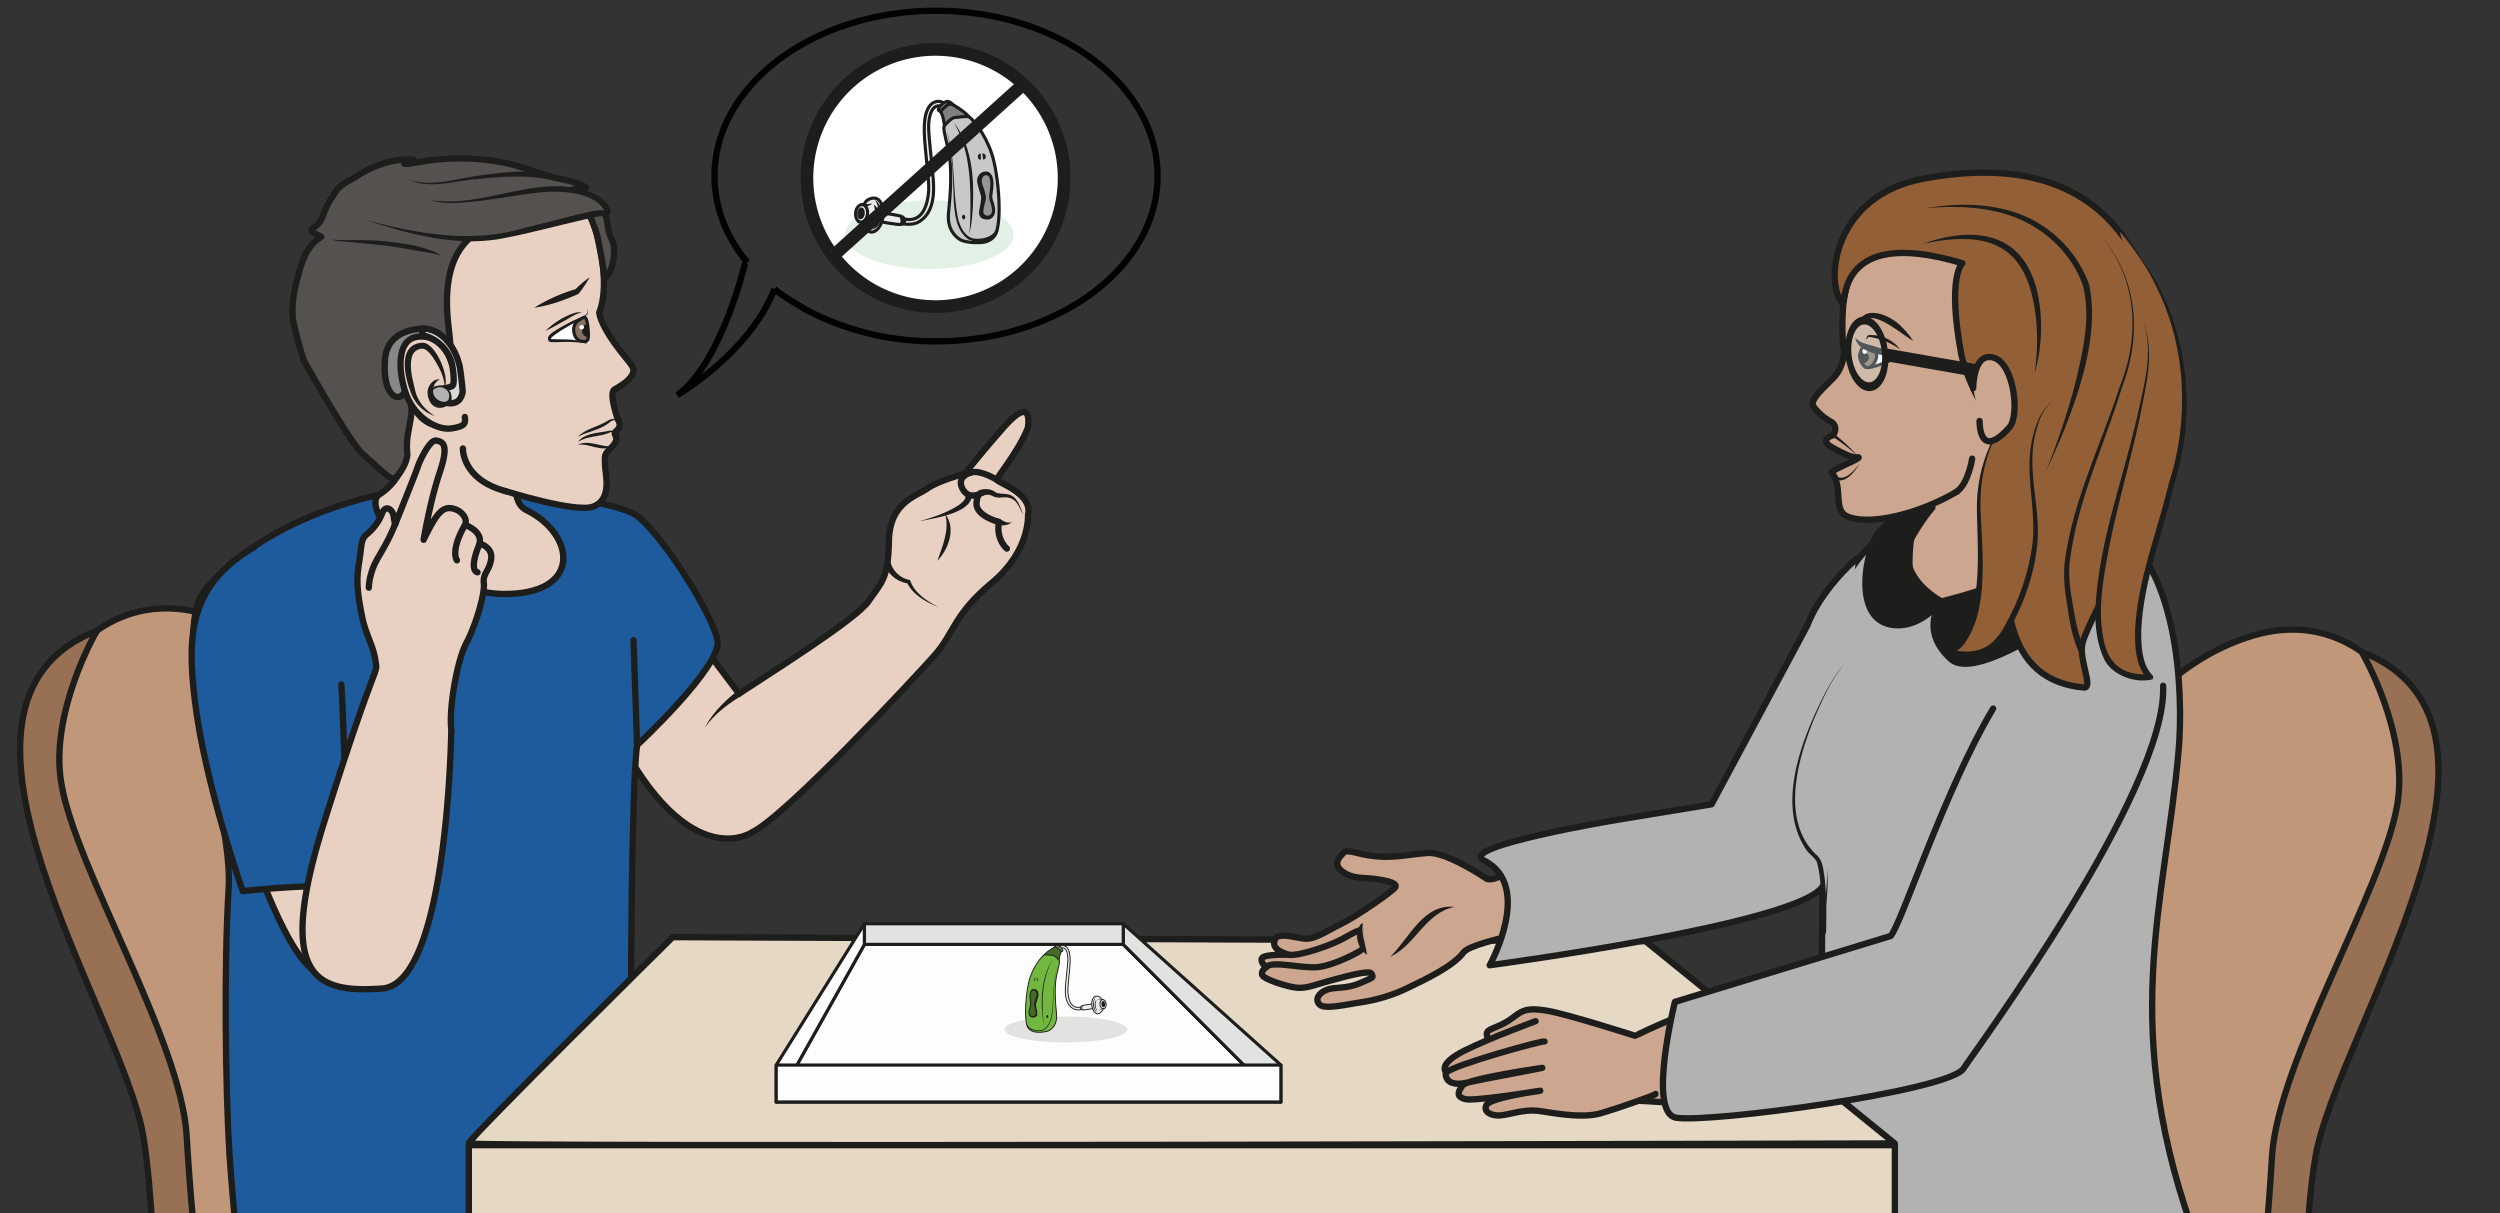 <?xml version="1.0" encoding="UTF-8" standalone="no"?><svg xmlns="http://www.w3.org/2000/svg" xml:space="preserve" viewBox="0 0 526.13 255.3"><rect x="0" y="0" width="526.13" height="255.3" fill="#333333" stroke="none"/><defs><clipPath id="a" clipPathUnits="userSpaceOnUse"><path d="M0 191.47h394.6V0H0Z"/></clipPath><clipPath id="b" clipPathUnits="userSpaceOnUse"><path d="M291.79 140.94h5.88V130.4h-5.88z"/></clipPath></defs><g clip-path="url(#a)" transform="matrix(1.333 0 0 -1.333 0 255.3)"><path d="M0 0s6.05 14.54 8.37 19.17c2.31 4.64 9.86 13.7 21.45 17.04C41.4 39.54 50.94 33 56.09 21.54 61.24 10.08 49.65-8.08 42.57-27c-7.09-18.94-8.12-35.3-7.99-47.66.13-12.36-16.14-38.4-16.14-38.4s-33.26-6.83-59.48-.05 9.15 49.9 9.15 49.9" style="fill:#c1977a;fill-opacity:1;fill-rule:nonzero;stroke:#1d1d1b;stroke-width:1;stroke-linecap:round;stroke-linejoin:miter;stroke-miterlimit:10;stroke-dasharray:none;stroke-opacity:1" transform="translate(326.17 55.05)"/><path d="M0 0s7.48-12.76 5.64-24c-2.2-13.54-18.92-40.56-19.81-55.78-.9-15.22-3.81-51.45-13.34-59.08-9.53-7.62-56.48-4.99-56.48-4.99l-1.29-7.45s54.36-3.47 65.56 9.27C-7.2-127.78-10.5-98.98-7.31-79.78-4.12-60.58 29.7-11.63 0 0" style="fill:#987054;fill-opacity:1;fill-rule:nonzero;stroke:none" transform="translate(372.86 88.61)"/><path d="M0 0s7.48-12.76 5.64-24c-2.2-13.54-18.92-40.56-19.81-55.78-.9-15.22-3.81-51.45-13.34-59.08-9.53-7.62-56.48-4.99-56.48-4.99l-1.29-7.45s54.36-3.47 65.56 9.27C-7.2-127.78-10.5-98.98-7.31-79.78-4.12-60.58 29.7-11.63 0 0Z" style="fill:none;stroke:#1d1d1b;stroke-width:1;stroke-linecap:round;stroke-linejoin:miter;stroke-miterlimit:10;stroke-dasharray:none;stroke-opacity:1" transform="translate(372.86 88.61)"/><path d="M0 0c-7.61-2.35-71.9-.5-71.9-.5s-1.85 6.35 2.7 9.83c4.56 3.5 22.2 10.69 26.35 11.06 10.85.97 24.9 6.73 24.9 6.73s11.55-.33 20.66-5.83C12.33 15.5 0 0 0 0" style="fill:#3d3d3c;fill-opacity:1;fill-rule:nonzero;stroke:none" transform="translate(309.14 -14.77)"/><path d="M0 0c-7.61-2.35-71.9-.5-71.9-.5s-1.85 6.35 2.7 9.83c4.56 3.5 22.2 10.69 26.35 11.06 10.85.97 24.9 6.73 24.9 6.73s11.55-.33 20.66-5.83C12.33 15.5 0 0 0 0Z" style="fill:none;stroke:#1d1d1b;stroke-width:1;stroke-linecap:butt;stroke-linejoin:round;stroke-miterlimit:10;stroke-dasharray:none;stroke-opacity:1" transform="translate(309.14 -14.77)"/><path d="M0 0c-1.65-9.06 2.66-3.5-12.57-7.77-21.15-5.92-49.87-6.03-49.87-6.03-2.73-19.49-4.21-34.69-6.79-49.93-2.58-15.23-5.7-40.21-5.7-40.21s-6.37-1.98-21.13 7.76c-11.53 7.6-12.47 4.12-12.47 4.12l-1.12 19.82c-1.11 19.82 1.6 42.23-4.09 64.56C-116 1.26-96.35-3.2-96.35.8c0 13.36 23 19.3 23 19.3s19.8 3.78 24.06 8.49" style="fill:#1d1d1b;fill-opacity:1;fill-rule:nonzero;stroke:#fdfdfd;stroke-width:1;stroke-linecap:round;stroke-linejoin:round;stroke-miterlimit:10;stroke-dasharray:none;stroke-opacity:1" transform="translate(338.74 -24.55)"/><path d="M0 0c8.05-16.94 14.83-22.36 27.55-21.02C38.2-19.9 53-11.22 46.28 6.58 33.3 40.94 41 60.57 43.1 84.95c.77 8.84.13 30.32-11.5 36l-2.7 1.25c-1.8.8-12.15 14.9-23.45 3.15-.75-.78-7.52-6.21-7.52-6.21-2.23.1-7.56-4.8-9.62-12.85-.56-2.17-.94-11.68-1.18-23.88-.3-14.95-.4-33.94-.4-48.44z" style="fill:#b2b2b2;fill-opacity:1;fill-rule:nonzero;stroke:none" transform="translate(300.86 -11.86)"/><path d="M0 0c8.05-16.94 14.83-22.36 27.55-21.02C38.2-19.9 53-11.22 46.28 6.58 33.3 40.94 41 60.57 43.1 84.95c.77 8.84.13 30.32-11.5 36l-2.7 1.25c-1.8.8-12.15 14.9-23.45 3.15-.75-.78-7.52-6.21-7.52-6.21-2.23.1-7.56-4.8-9.62-12.85-.56-2.17-.94-11.68-1.18-23.88-.3-14.95-.4-33.94-.4-48.44z" style="fill:none;stroke:#1d1d1b;stroke-width:1;stroke-linecap:round;stroke-linejoin:round;stroke-miterlimit:10;stroke-dasharray:none;stroke-opacity:1" transform="translate(300.86 -11.86)"/><path d="M0 0c.7-.63-8.05-13.5-9-16.36a31.46 31.46 0 0 0-8.6-13.75 7.95 7.95 0 0 0-13.93 4.38c-.21 4.3.89 9 .89 9s-1.06 15.34 1.82 7.45" style="fill:#cca68e;fill-opacity:1;fill-rule:nonzero;stroke:#1d1d1b;stroke-width:1;stroke-linecap:round;stroke-linejoin:round;stroke-miterlimit:10;stroke-dasharray:none;stroke-opacity:1" transform="translate(333.02 127.34)"/><path d="M0 0s1.22 8.73-.34 10.03c-8.5 7.06.44 25.96 4.43 30.6" style="fill:#b2b2b2;fill-opacity:1;fill-rule:nonzero;stroke:none" transform="translate(287.69 47.33)"/><path d="M0 0c.37 2.64.72 5.37.5 8.03-.07.92-.33 1.63-1.06 2.17-6.33 6.75-1.54 18.75 2.14 25.82a27.5 27.5 0 0 0 3 4.53 27.43 27.43 0 0 1-2.91-4.58c-3.5-7-8.28-19.6-1.32-25.77.6-.55.7-1.36.84-2.08.33-2.76.08-5.51-.2-8.26C.91-.8-.11-.67 0 0" style="fill:#1d1d1b;fill-opacity:1;fill-rule:nonzero;stroke:none" transform="translate(287.2 47.4)"/><path d="M0 0s-7.17-1.06-9.01-4.76c-1.84-3.71-3.43-13.98 3.78-13.82 3.76.09 6.65 3.77 6.65 3.77S-6.86-10.45-2.8-3.98A29.39 29.39 0 0 0 0 0" style="fill:#1d1d1b;fill-opacity:1;fill-rule:nonzero;stroke:none" transform="translate(305.08 111.39)"/><path d="M0 0s-7.17-1.06-9.01-4.76c-1.84-3.71-3.43-13.98 3.78-13.82 3.76.09 6.65 3.77 6.65 3.77S-6.86-10.45-2.8-3.98A29.39 29.39 0 0 0 0 0Z" style="fill:none;stroke:#1d1d1b;stroke-width:1;stroke-linecap:round;stroke-linejoin:round;stroke-miterlimit:10;stroke-dasharray:none;stroke-opacity:1" transform="translate(305.08 111.39)"/><path d="M0 0s7.91-3.57 6.22-8.08c-1.69-4.5-25.96-23.08-31.07-18.5-5.1 4.57-1.52 9.12-1.52 9.12S-.68-11.67 0 0" style="fill:#1d1d1b;fill-opacity:1;fill-rule:nonzero;stroke:none" transform="translate(332.86 114.04)"/><path d="M0 0s7.91-3.57 6.22-8.08c-1.69-4.5-25.96-23.08-31.07-18.5-5.1 4.57-1.52 9.12-1.52 9.12S-.68-11.67 0 0z" style="fill:none;stroke:#1d1d1b;stroke-width:1;stroke-linecap:round;stroke-linejoin:round;stroke-miterlimit:10;stroke-dasharray:none;stroke-opacity:1" transform="translate(332.86 114.04)"/><path d="M0 0s22.43 14.66 12.23 33.48c-10.21 18.8-35.45 10.7-39.65 6.74-4.2-3.96-4.69-11.1-4.69-11.1-.34-4.7.16-7.16.16-7.16s-.05-2.3-1.57-3.94c-1.52-1.65-4-3.61-3.26-4.66a8.43 8.43 0 0 1 2.87-2.47s1.08-.64.23-2.06c0 0-2.19-.58-.44-1.76 0 0 3.1-1.86 4.12-1.74 1.77.22-4.17-2.02-3.91-2.4l.49-.73c1.12-2.64-.23-5.48 2.28-6.32 4.06-1.35 11.85.97 16.97 4.04" style="fill:#cca68e;fill-opacity:1;fill-rule:nonzero;stroke:#1d1d1b;stroke-width:1;stroke-linecap:round;stroke-linejoin:round;stroke-miterlimit:10;stroke-dasharray:none;stroke-opacity:1" transform="translate(323.1 113.98)"/><path d="M0 0s-1.72-1.77.09-3.43c.7-.64 5.53 1.74 5.53 1.74z" style="fill:#fff;fill-opacity:1;fill-rule:nonzero;stroke:none" transform="translate(294.38 137.03)"/><path d="M0 0s-1.72-1.77.09-3.43c.7-.64 5.53 1.74 5.53 1.74z" style="fill:none;stroke:#1d1d1b;stroke-width:.5;stroke-linecap:butt;stroke-linejoin:round;stroke-miterlimit:10;stroke-dasharray:none;stroke-opacity:1" transform="translate(294.38 137.03)"/><path d="M0 0c.87 3.55 5.4 1.47 7.01-.38C7.68-1 8.24-1.73 8.74-2.5c-1.17.7-2.16 1.54-3.3 2.23C3.8.82 1.4 2.08 0 0" style="fill:#1d1d1b;fill-opacity:1;fill-rule:nonzero;stroke:none" transform="translate(293.31 140.2)"/><path d="M0 0s.66-.1 1.55-.78c.9-.68-.1-2.39-.85-2.59-.73-.2-1.08.68-1.08.68s-.55.8-.3 1.61C-.45-.3 0 0 0 0" style="fill:#877164;fill-opacity:1;fill-rule:nonzero;stroke:none" transform="translate(294.38 136.88)"/><path d="M0 0s.66-.1 1.55-.78c.9-.68-.1-2.39-.85-2.59-.73-.2-1.08.68-1.08.68s-.55.8-.3 1.61C-.45-.3 0 0 0 0Z" style="fill:none;stroke:#1d1d1b;stroke-width:.5;stroke-linecap:butt;stroke-linejoin:miter;stroke-miterlimit:10;stroke-dasharray:none;stroke-opacity:1" transform="translate(294.38 136.88)"/><path d="M0 0c-.03-.54-.64-.95-.94-.93-.3.01-.52.47-.5 1 .04.55.3.97.61.96C-.53 1 .03.54 0 0" style="fill:#1d1d1b;fill-opacity:1;fill-rule:nonzero;stroke:none" transform="translate(295.06 135.05)"/><path d="M0 0c-.01-.24-.2-.43-.4-.42-.22.01-.38.22-.37.46.01.25.2.44.4.43C-.14.45.02.25 0 0" style="fill:#fff;fill-opacity:1;fill-rule:nonzero;stroke:none" transform="translate(294.79 136.05)"/><path d="M0 0c.94-.97 2.2-1.13 3.44-1.53 1.27-.36 2.54-.72 3.8-1.31C5.13-3.03.4-2.58 0 0" style="fill:#1d1d1b;fill-opacity:1;fill-rule:nonzero;stroke:none" transform="translate(292.9 138.2)"/><path d="M0 0a26.44 26.44 0 0 0 3.92-3.73A26.32 26.32 0 0 1-.28-.4z" style="fill:#1d1d1b;fill-opacity:1;fill-rule:nonzero;stroke:none" transform="translate(289.57 123.01)"/><path d="M0 0c-.82-1.3-2.37-3.49-4.12-2.4l.3.4c1.47-.99 2.96.96 3.82 2" style="fill:#1d1d1b;fill-opacity:1;fill-rule:nonzero;stroke:none" transform="translate(293.64 118.37)"/><path d="M0 0s-.6-3.95-2.44-5.22" style="fill:#e8d1c2;fill-opacity:1;fill-rule:nonzero;stroke:#1d1d1b;stroke-width:1;stroke-linecap:round;stroke-linejoin:round;stroke-miterlimit:10;stroke-dasharray:none;stroke-opacity:1" transform="translate(311.36 119.11)"/><path d="M0 0c-.37.2-2.5 4.67-3.02 7.44-2.28 12.34.17 14.34.17 14.34-20.7 6.22-18.03-7.46-19.06-6.13-2.66 3.41-1.24 16.84 12.9 19.48 27.72 5.18 34.69-11.9 37.28-22.17 0 0 .33-1.62.65-4.14.58-4.44 1.17-11.66.01-17.6-1.82-9.3-11.56-24.8-12.8-29.37-.68-2.55 1.8-7.2.2-7.05-6.12.55-9.66 3.93-11.22 9.47-1.44 5.1-3.61 15.86-3.1 21.46C2.52-8.4 1.7-.9 0 0" style="fill:#935f36;fill-opacity:1;fill-rule:nonzero;stroke:none" transform="translate(312.66 128.18)"/><path d="M0 0c-.37.2-2.5 4.67-3.02 7.44-2.28 12.34.17 14.34.17 14.34-20.7 6.22-18.03-7.46-19.06-6.13-2.66 3.41-1.24 16.84 12.9 19.48 27.72 5.18 34.69-11.9 37.28-22.17 0 0 .33-1.62.65-4.14.58-4.44 1.17-11.66.01-17.6-1.82-9.3-11.56-24.8-12.8-29.37-.68-2.55 1.8-7.2.2-7.05-6.12.55-9.66 3.93-11.22 9.47-1.44 5.1-3.61 15.86-3.1 21.46C2.52-8.4 1.7-.9 0 0Z" style="fill:none;stroke:#1d1d1b;stroke-width:1;stroke-linecap:round;stroke-linejoin:round;stroke-miterlimit:10;stroke-dasharray:none;stroke-opacity:1" transform="translate(312.66 128.18)"/><path d="M0 0c10.8 3.78 18.02.13 18.67-11.73.14-2.96-.15-5.94-1-8.76.44 2.88.53 5.81.23 8.7C16.65-.24 10.7 2.27 0 0" style="fill:#1d1d1b;fill-opacity:1;fill-rule:nonzero;stroke:none" transform="translate(303.54 153.03)"/><path d="M0 0c6.17-6.9 6.86-15.97 3.6-24.4C.77-33.62-3.57-42.55-4.65-52.2c-.13-1.77.04-3.55.33-5.29.46-2.71.87-5.66 2.04-8.14l-.83-.56c-1.3 2.73-1.61 5.65-2.07 8.58a23.4 23.4 0 0 0-.26 5.47c1.22 9.76 5.7 18.62 8.69 27.87C6.6-15.95 6.05-6.97 0 0" style="fill:#1d1d1b;fill-opacity:1;fill-rule:nonzero;stroke:none" transform="translate(331.38 154.67)"/><path d="M0 0c1.91-4.82.09-11.93-3.93-27.32-4.01-15.39-3.77-20.44-2.25-24.9 1.52-4.48 7.2-3.84 7.2-3.84s-2.68 1.95-1.7 9.83c1.13 8.98 4.23 16.11 5.04 20.57 0 0 8.22 21.76-8.13 39.97" style="fill:#935f36;fill-opacity:1;fill-rule:nonzero;stroke:none" transform="translate(338.44 140.66)"/><path d="M0 0c1.83-4.95.27-10.36-.67-15.34-1.65-7.58-3.92-15.01-5.25-22.65-.64-3.78-1.2-7.63-.53-11.42.6-4.31 2.9-6.47 7.42-6.17l-.23-.87c-2.06 2.06-2.13 5.13-2.1 7.83.38 7.98 3.5 15.46 5.31 23.1C7.24-15.5 6.77-4.05 2.07 5.44c-1.47 3.24-3.62 6.1-5.84 8.88 1.02-1.26 2.49-2.82 3.35-4.16l1.49-2.23c6.12-9.97 7.27-22.63 3.69-33.74C3.11-33.05-.07-40.88-.38-48.66c-.02-2.36.04-5.2 1.68-7.01.23-.17.29-.5.1-.71-2.58-.7-6.2.53-7.54 2.98-1.19 2.38-1.52 5.15-1.5 7.78.45 10.47 4.21 20.29 6.54 30.38C-.04-10.29 1.63-4.99 0 0" style="fill:#1d1d1b;fill-opacity:1;fill-rule:nonzero;stroke:none" transform="translate(338.44 140.66)"/><path d="M0 0s-4.62-5.7-4.03-15.02c.59-9.32.23-20.06-5-21.37 0 0 5.31-1.75 8 1.67 2.68 3.42 7.05 12.8 5.74 21.2C2.58.17 7.59 3.24 7.59 3.24" style="fill:#935f36;fill-opacity:1;fill-rule:nonzero;stroke:none" transform="translate(316.46 125.02)"/><path d="M0 0c-2.75-4.04-3.92-8.98-3.78-13.81.2-6.57 1.54-16.23-2.84-21.67a4.95 4.95 0 0 0-2.3-1.37l.04.92c4.63-1.24 7.3.17 9.33 4.4A34.89 34.89 0 0 1 4.3-20.18c1 6.05-1.43 12.19.3 18.19.53 1.94 1.34 3.99 3 5.22C6 1.91 5.32-.13 4.87-2.06c-1.46-6.06 1.1-12.14.22-18.23-.54-4.09-1.9-8.04-3.82-11.68-1.53-3.06-3.56-5.54-7.3-5.36-1.07.02-2.1.17-3.15.49a.48.48 0 0 0 .04.92c1.42.34 2.47 1.58 3.1 2.99 2.44 6 1.79 12.74 1.69 19.1C-4.38-8.92-2.97-3.9 0 0" style="fill:#1d1d1b;fill-opacity:1;fill-rule:nonzero;stroke:none" transform="translate(316.46 125.02)"/><path d="M0 0c1.85 4.72 3.52 9.54 4.75 14.45 1.12 4.8 2.31 9.99 1.06 14.81-1.6 4.69-5.43 8.5-9.93 10.48C-8.76 41.76-14 41.94-19 41.5c5.02.85 10.34.85 15.16-1.06a18.75 18.75 0 0 0 10.6-10.9C8.82 20.33 3.86 8.3 0 0" style="fill:#1d1d1b;fill-opacity:1;fill-rule:nonzero;stroke:none" transform="translate(323.04 117.15)"/><g clip-path="url(#b)" style="opacity:.28"><path d="M0 0c1-2.51.77-5.74-.51-7.2-1.29-1.47-3.13-.62-4.13 1.9-1 2.51-.77 5.73.51 7.2C-2.83 3.36-1 2.5 0 0" style="fill:#d8ecf5;fill-opacity:1;fill-rule:nonzero;stroke:none" transform="translate(297.05 138.32)"/></g><path d="M0 0c-.56 2.58.1 5.2 1.48 5.87 1.38.66 2.95-.89 3.5-3.47.57-2.58-.1-5.2-1.47-5.87C2.13-4.13.56-2.57 0 0m-.41-.27c.65-3.02 2.49-4.84 4.1-4.06 1.61.78 2.4 3.85 1.74 6.87-.66 3.02-2.5 4.84-4.1 4.06C-.3 5.83-1.08 2.75-.42-.27" style="fill:#1d1d1b;fill-opacity:1;fill-rule:nonzero;stroke:none" transform="translate(292.22 134.53)"/><path d="M0 0c-.56 2.58.1 5.2 1.48 5.87 1.38.66 2.95-.89 3.5-3.47.57-2.58-.1-5.2-1.47-5.87C2.13-4.13.56-2.57 0 0Zm-.41-.27c.65-3.02 2.49-4.84 4.1-4.06 1.61.78 2.4 3.85 1.74 6.87-.66 3.02-2.5 4.84-4.1 4.06C-.3 5.83-1.08 2.75-.42-.27Z" style="fill:none;stroke:#1d1d1b;stroke-width:.5;stroke-linecap:round;stroke-linejoin:round;stroke-miterlimit:10;stroke-dasharray:none;stroke-opacity:1" transform="translate(292.22 134.53)"/><path d="m0 0 16.55-2.9" style="fill:none;stroke:#1d1d1b;stroke-width:2;stroke-linecap:round;stroke-linejoin:round;stroke-miterlimit:10;stroke-dasharray:none;stroke-opacity:1" transform="translate(298.15 135.44)"/><path d="M0 0s-.15-6.49 4.72-1C6.4.9 5.42 9.05 2.24 9.99-1.04 10.95-1 5.19-1 5.19" style="fill:#cca68e;fill-opacity:1;fill-rule:nonzero;stroke:#1d1d1b;stroke-width:1;stroke-linecap:round;stroke-linejoin:round;stroke-miterlimit:10;stroke-dasharray:none;stroke-opacity:1" transform="translate(312.53 125.06)"/><path d="M0 0c.12.2.23.68.42.74A5.7 5.7 0 0 0 5.44-1.5a11.54 11.54 0 0 1-5.02 2C.68.67.12.12 0 0" style="fill:#1d1d1b;fill-opacity:1;fill-rule:nonzero;stroke:none" transform="translate(294.55 137.86)"/><path d="M0 0s-6.05 14.54-8.37 19.17c-2.31 4.64-9.86 13.7-21.45 17.04-11.59 3.33-21.12-3.2-26.27-14.67C-61.24 10.08-49.65-8.08-42.57-27c7.09-18.94 8.12-35.3 7.99-47.66-.13-12.36 16.14-38.4 16.14-38.4s33.26-6.83 59.48-.05-9.15 49.9-9.15 49.9" style="fill:#c1977a;fill-opacity:1;fill-rule:nonzero;stroke:#1d1d1b;stroke-width:1;stroke-linecap:round;stroke-linejoin:miter;stroke-miterlimit:10;stroke-dasharray:none;stroke-opacity:1" transform="translate(62 58.4)"/><path d="M0 0s-7.48-12.76-5.64-24c2.2-13.54 18.92-40.56 19.81-55.78.9-15.22 3.81-51.45 13.34-59.08 9.53-7.62 56.48-4.99 56.48-4.99l1.29-7.45s-54.36-3.47-65.56 9.27C7.2-127.78 10.5-98.98 7.31-79.78 4.12-60.58-29.7-11.63 0 0" style="fill:#987054;fill-opacity:1;fill-rule:nonzero;stroke:none" transform="translate(15.3 91.96)"/><path d="M0 0s-7.48-12.76-5.64-24c2.2-13.54 18.92-40.56 19.81-55.78.9-15.22 3.81-51.45 13.34-59.08 9.53-7.62 56.48-4.99 56.48-4.99l1.29-7.45s-54.36-3.47-65.56 9.27C7.2-127.78 10.5-98.98 7.31-79.78 4.12-60.58-29.7-11.63 0 0Z" style="fill:none;stroke:#1d1d1b;stroke-width:1;stroke-linecap:round;stroke-linejoin:miter;stroke-miterlimit:10;stroke-dasharray:none;stroke-opacity:1" transform="translate(15.3 91.96)"/><path d="M0 0s13.64-8 34.68-11.77c5.4-.97 101.1-1.25 101.1-20.78 0-25.05 4.56-51.12 1.77-72.51-2.02-15.54 2.3-28.8 2.3-28.8s-4.09-4-13.72-3.2a7350.5 7350.5 0 0 0-69.72 6.5s1.46 20.05.62 36.82c-.8 15.99-7.94 32.29-4.68 48.04 0 0-51.58-1.95-68.6.47-17.01 2.43-25.54 5.35-27.33 15.2" style="fill:#9dbcd6;fill-opacity:1;fill-rule:nonzero;stroke:#1d1d1b;stroke-width:1;stroke-linecap:round;stroke-linejoin:round;stroke-miterlimit:10;stroke-dasharray:none;stroke-opacity:1" transform="translate(93.63 5.5)"/><path d="M0 0c4.92 3.27 18.55 11.77 20.46 14.62 1.92 2.86 3.1 3.33 3.2 9.48.1 6.16 4.38 7.08 6.07 8.3 1.67 1.22 5.9 2.35 5.9 2.35s3.13 3.9 6.2 7.37c4.8 5.4 3.76-.16 3.76-.16-1.62-4.04-4.98-7.77-4.85-8.21.13-.45 5.69-2.16 4.88-5.52 0 0 .37-5.66-5.7-10.71-6.08-5.05-5.9-7.88-9.07-11.47C27.68 2.47 7.23-19.45 2-21.9c0 0-10.7-7.33-22.72 18.28l10.75 16.87z" style="fill:#e8d1c2;fill-opacity:1;fill-rule:nonzero;stroke:none" transform="translate(116.68 82)"/><path d="M0 0c4.92 3.27 18.55 11.77 20.46 14.62 1.92 2.86 3.1 3.33 3.2 9.48.1 6.16 4.38 7.08 6.07 8.3 1.67 1.22 5.9 2.35 5.9 2.35s3.13 3.9 6.2 7.37c4.8 5.4 3.76-.16 3.76-.16-1.62-4.04-4.98-7.77-4.85-8.21.13-.45 5.69-2.16 4.88-5.52 0 0 .37-5.66-5.7-10.71-6.08-5.05-5.9-7.88-9.07-11.47C27.68 2.47 7.23-19.45 2-21.9c0 0-10.7-7.33-22.72 18.28l10.75 16.87z" style="fill:none;stroke:#1d1d1b;stroke-width:1;stroke-linecap:round;stroke-linejoin:round;stroke-miterlimit:10;stroke-dasharray:none;stroke-opacity:1" transform="translate(116.68 82)"/><path d="M0 0c-1.99.87-4.1 1.9-5.1 4l.25-.2a4.67 4.67 0 0 0-3.79 3.06l.95.34a3.88 3.88 0 0 1 3.1-2.85C-3.97 2.3-1.84.99 0 0" style="fill:#1d1d1b;fill-opacity:1;fill-rule:nonzero;stroke:none" transform="translate(148.27 95.6)"/><path d="M0 0s-1.74 1.4-1.25 4.2c0 0-3.73.96-3.54 3.03.15 1.65.8 1.56.8 1.56S-5.96 7.5-7 9.45c-1.06 1.97 1.34 2.57 1.34 2.57" style="fill:none;stroke:#1d1d1b;stroke-width:1;stroke-linecap:round;stroke-linejoin:round;stroke-miterlimit:10;stroke-dasharray:none;stroke-opacity:1" transform="translate(158.96 104.91)"/><path d="M0 0c-.54-.59-1.5-.58-2.24-.47-.67.1-.51 1.12.16 1.02C-1.43.25-.78-.32 0 0" style="fill:#1d1d1b;fill-opacity:1;fill-rule:nonzero;stroke:none" transform="translate(159.75 109.11)"/><path d="M0 0c-.42.56-.6 1.26-1.02 1.8-.6.92-1.59 1.04-2.6.9-.35-.01-.8.01-1.18.21-.53.32-1.1.3-1.61.08-.6-.31-1.05.6-.45.9.8.3 1.8.17 2.43-.32.42-.32 1.14-.19 1.9-.33C-.89 2.96-.58 1.23 0 0" style="fill:#1d1d1b;fill-opacity:1;fill-rule:nonzero;stroke:none" transform="translate(161.58 110.26)"/><path d="M0 0s-2.6 1.64-4.13 1.18" style="fill:none;stroke:#1d1d1b;stroke-width:1;stroke-linecap:round;stroke-linejoin:round;stroke-miterlimit:10;stroke-dasharray:none;stroke-opacity:1" transform="translate(157.42 115.75)"/><path d="M0 0c2.16.63 4.36 1.33 6.25 2.55.58.38 1.15.96 1.1 1.36a.5.5 0 1 0 1-.02C7.9 1.2 2.25.5 0 0" style="fill:#1d1d1b;fill-opacity:1;fill-rule:nonzero;stroke:none" transform="translate(145.07 109.2)"/><path d="M0 0c.79 2.36 1.92 4.81 1.24 7.36C2.99 5.16 1.74 1.82 0 0" style="fill:#1d1d1b;fill-opacity:1;fill-rule:nonzero;stroke:none" transform="translate(148 102.98)"/><path d="M0 0c-3.97-2.7-5.42-5.4-5.42-5.4" style="fill:#e8d1c2;fill-opacity:1;fill-rule:nonzero;stroke:none" transform="translate(116.68 82)"/><path d="M0 0a22.46 22.46 0 0 1-3.1-2.19 14.85 14.85 0 0 1-2.6-2.79c1.21 2.3 3.1 4.2 5.14 5.8C-.01 1.26.6.37 0 0" style="fill:#1d1d1b;fill-opacity:1;fill-rule:nonzero;stroke:none" transform="translate(116.96 81.6)"/><path d="M0 0s-23.53-1.56-36.23-16.35c-6.27-7.3 4.36-35.25 3.6-47.26-.76-12.02-.5-31.72.12-41.88.45-7.38 3.35-37.13 3.35-37.13s9.47-7.28 18.8.59c3.77 3.18 14.93 11.59 33.45 11.19 9.08-.2 16.08 4.4 18.37 8.45 0 0-10.32 28-10.5 33.26-.17 5.24 0 42.43.9 48.13 0 0 13.46 12.52 12.69 16.55-.77 4.01-8.16 15.85-12.47 19.47C27.78-1.36 0 0 0 0" style="fill:#1d5b9c;fill-opacity:1;fill-rule:nonzero;stroke:none" transform="translate(68.73 114.88)"/><path d="M0 0s-23.53-1.56-36.23-16.35c-6.27-7.3 4.36-35.25 3.6-47.26-.76-12.02-.5-31.72.12-41.88.45-7.38 3.35-37.13 3.35-37.13s9.47-7.28 18.8.59c3.77 3.18 14.93 11.59 33.45 11.19 9.08-.2 16.08 4.4 18.37 8.45 0 0-10.32 28-10.5 33.26-.17 5.24 0 42.43.9 48.13 0 0 13.46 12.52 12.69 16.55-.77 4.01-8.16 15.85-12.47 19.47C27.78-1.36 0 0 0 0Z" style="fill:none;stroke:#1d1d1b;stroke-width:1;stroke-linecap:round;stroke-linejoin:round;stroke-miterlimit:10;stroke-dasharray:none;stroke-opacity:1" transform="translate(68.73 114.88)"/><path d="M0 0s-.66-6.24-.28-11.65c0 0-1.74-6.41 1.24-7.86 7.76-3.78 8.98-13.44-3.81-13.24-11.46.17-22.76 13.43-19.43 15.68.77.52 6.7 4.06 4 14.8C-20.83 7.85 0 0 0 0" style="fill:#e8d1c2;fill-opacity:1;fill-rule:nonzero;stroke:none" transform="translate(82.14 130.5)"/><path d="M0 0s-.66-6.24-.28-11.65c0 0-1.74-6.41 1.24-7.86 7.76-3.78 8.98-13.44-3.81-13.24-11.46.17-22.76 13.43-19.43 15.68.77.52 6.7 4.06 4 14.8C-20.83 7.85 0 0 0 0Z" style="fill:none;stroke:#1d1d1b;stroke-width:1;stroke-linecap:round;stroke-linejoin:round;stroke-miterlimit:10;stroke-dasharray:none;stroke-opacity:1" transform="translate(82.14 130.5)"/><path d="M0 0s10.78-42.52 18.6-45.85c7.84-3.32 13.18 2.97 13.18 2.97L19.51 2.35" style="fill:#e8d1c2;fill-opacity:1;fill-rule:nonzero;stroke:#1d1d1b;stroke-width:1;stroke-linecap:round;stroke-linejoin:round;stroke-miterlimit:10;stroke-dasharray:none;stroke-opacity:1" transform="translate(31.58 83.82)"/><path d="M0 0c-10.2-5.97-10.69-13.74-9.47-24.04 1.58-13.4 7.6-30.33 7.6-30.33s14.9 1.67 15.93.06c1.02-1.61-.08 29.12-.37 32.57" style="fill:#1d5b9c;fill-opacity:1;fill-rule:nonzero;stroke:#1d1d1b;stroke-width:1;stroke-linecap:round;stroke-linejoin:round;stroke-miterlimit:10;stroke-dasharray:none;stroke-opacity:1" transform="translate(40.2 105.2)"/><path d="M0 0s11-3.46 13.8-2.46c3.21 1.15 1.9 5.3 1.9 6.77-.02 1.46-.09 1.47.98 2.53 1.79 1.8 0 2 .77 2.6 1.08.86.32 1.8.32 1.8s-1.5 4.2-.58 4.78c.92.57 2.4 1.35 2.9 2.5.51 1.14-.59 1.65-2.88 4.85-2.29 3.2-2.41 4.8-2.41 4.8 2.46 6.31-1.94 17.37-1.94 17.37s-6.8 4.42-21.83 1.4c-15.03-3-16.15-20.77-14.65-28.53 1.5-7.69.18-5.04 4.51-13.36" style="fill:#e8d1c2;fill-opacity:1;fill-rule:nonzero;stroke:#1d1d1b;stroke-width:1;stroke-linecap:round;stroke-linejoin:round;stroke-miterlimit:10;stroke-dasharray:none;stroke-opacity:1" transform="translate(79.8 113.99)"/><path d="M0 0c-.24-.94-1.46-1.4-2.32-1C-4-.21-4.93 1.34-5.65 2.9c-.32.79-.56 1.6-.64 2.45.89-1.43 1.7-2.8 2.7-4.03C-2.7.2-1.36-1.28 0 0" style="fill:#1d1d1b;fill-opacity:1;fill-rule:nonzero;stroke:none" transform="translate(69.95 125.23)"/><path d="M0 0c-.5.42-1.02 0-1.42-.35-1.44-1.08-3.25-1.27-4.8-2.1C-5.01-1.2-3.11-.9-1.66-.02-1.22.3-.32.65 0 0" style="fill:#1d1d1b;fill-opacity:1;fill-rule:nonzero;stroke:none" transform="translate(97.45 125.02)"/><path d="M0 0c1.27.7 2.86.03 4.18-.16.45-.07.9-.14 1.34.05C3.94-1.35 1.77.32 0 0" style="fill:#1d1d1b;fill-opacity:1;fill-rule:nonzero;stroke:none" transform="translate(91.23 121.3)"/><path d="M0 0c-.38.1-.73 0-1.05-.17-1.57-.62-3.37-.41-4.79-1.4C-4.88-.25-3-.15-1.54.09-1.04.19-.42.41 0 0" style="fill:#1d1d1b;fill-opacity:1;fill-rule:nonzero;stroke:none" transform="translate(97.07 123.3)"/><path d="M0 0c.1-1.01.6-4.77.33-5.74-.17-.62 1.54-2.6.93-2.69-.37-.05-.8.02-1.18-.1-.16 2.23-1.44 3.28-4 3.55-1.28.13-1.3-.27-2.38-1.09-.91-.69 0 0-.12-1.09-.27-2.6.91-5.46.6-7.7-.33-2.27-.83-3.6-.61-5.95.11-1.23-1.24-3.44-1.98-3.9-.58-.36-1.82.93-5.08 3.85-2.2 2-9.26 14.72-9.26 14.72-.39 1.09-1.61 5.41-1.74 6.6-.24 2.4.24 4.72.87 6.97.7 2.5 1.36 4.52 3.6 5.96-.31.25-1.23.52-1.42.84-.26.46.44.7.81 1.07.8.78.88 1.52 1.29 2.48.41.97 1.06 1.9 1.63 2.78.8 1.2 2.24 1.71 3.43 2.49 2.5 1.62 5.87 2.79 8.85 2.54a3.33 3.33 0 0 0-1.45-.68c1.57.06 3.16.5 4.75.65 4.4.42 8.84.25 13.09-.98 1.9-.55 3.75-1.28 5.66-1.78 1.61-.42 3.84-.7 5.17-1.66-.67-.05-1.34-.21-2.04-.26 1.45-.72 2.98-1.42 4.19-2.55 1.54-1.44.92-3.4 1.89-5.28 1.09-2.1-.28-6.32-1.17-6.09 0 0 .08 1.04-1.1 6.6 0 0-1.4 4.86-2.51 4.6-1.12-.25-7.01.4-9.71-.96C7.08 15.04-1.44 14.64 0 0" style="fill:#54514e;fill-opacity:1;fill-rule:nonzero;stroke:none" transform="translate(70.73 140.74)"/><path d="M0 0c.1-1.01.6-4.77.33-5.74-.17-.62 1.54-2.6.93-2.69-.37-.05-.8.02-1.18-.1-.16 2.23-1.44 3.28-4 3.55-1.28.13-1.3-.27-2.38-1.09-.91-.69 0 0-.12-1.09-.27-2.6.91-5.46.6-7.7-.33-2.27-.83-3.6-.61-5.95.11-1.23-1.24-3.44-1.98-3.9-.58-.36-1.82.93-5.08 3.85-2.2 2-9.26 14.72-9.26 14.72-.39 1.09-1.61 5.41-1.74 6.6-.24 2.4.24 4.72.87 6.97.7 2.5 1.36 4.52 3.6 5.96-.31.25-1.23.52-1.42.84-.26.46.44.7.81 1.07.8.78.88 1.52 1.29 2.48.41.97 1.06 1.9 1.63 2.78.8 1.2 2.24 1.71 3.43 2.49 2.5 1.62 5.87 2.79 8.85 2.54a3.33 3.33 0 0 0-1.45-.68c1.57.06 3.16.5 4.75.65 4.4.42 8.84.25 13.09-.98 1.9-.55 3.75-1.28 5.66-1.78 1.61-.42 3.84-.7 5.17-1.66-.67-.05-1.34-.21-2.04-.26 1.45-.72 2.98-1.42 4.19-2.55 1.54-1.44.92-3.4 1.89-5.28 1.09-2.1-.28-6.32-1.17-6.09 0 0 .08 1.04-1.1 6.6 0 0-1.4 4.86-2.51 4.6-1.12-.25-7.01.4-9.71-.96C7.08 15.04-1.44 14.64 0 0Z" style="fill:none;stroke:#1d1d1b;stroke-width:1;stroke-linecap:round;stroke-linejoin:round;stroke-miterlimit:10;stroke-dasharray:none;stroke-opacity:1" transform="translate(70.73 140.74)"/><path d="M0 0c-.51.34-1.5.4-2.1.54L-4.27.9c-3.97.81-8 1.06-12.02 1.46-.35.06-.75.11-1.05.34.33-.18.7-.17 1.07-.2 2.58-.04 5.17.05 7.74-.23 2.58-.29 5.2-.62 7.6-1.63C-.61.45-.21.33 0 0" style="fill:#1d1d1b;fill-opacity:1;fill-rule:nonzero;stroke:none" transform="translate(69.5 151.14)"/><path d="M0 0s12.63-4.11 20.43-2.67c7.8 1.44 15.9 4.13 17.3 3.72 1.4-.4-.15 4.03-8.43 3.87-4.48-.08-15.32-3.14-18.99-1.78" style="fill:#54514e;fill-opacity:1;fill-rule:nonzero;stroke:none" transform="translate(57.77 156.78)"/><path d="M0 0c8.2-2.19 16.86-3.76 25.14-1.2 2.77.64 5.52 1.4 8.3 2.08 1.48.28 2.88.83 4.43.63.03 0 .04 0-.04-.02-.08-.03-.13-.14-.12-.14-1.52 3.18-7.23 3.35-10.4 3-4.23-.47-8.46-1.43-12.74-1.63-1.42-.05-2.9-.08-4.26.42C17.33 2 24.48 5.88 31.57 5.28c2.5-.27 5.54-.93 6.93-3.3.2-.35.29-1.12-.28-1.36-.24-.1-.42-.06-.57-.04-.48.1-1.25-.07-1.91-.2-4.86-1.08-9.69-2.46-14.6-3.36C14.01-4.21 6.7-2.18 0 0" style="fill:#1d1d1b;fill-opacity:1;fill-rule:nonzero;stroke:none" transform="translate(57.77 156.78)"/><path d="M0 0c.63-.83 1.68-1.15 2.65-1.34 3.07-.5 6.04.5 9.07.93 4.08.59 8.22 1.1 12.34.3.64-.14.44-1.11-.2-.98-3.9.94-8.1.6-12.07.18C8.13-1.16 2.9-3.05 0 0" style="fill:#1d1d1b;fill-opacity:1;fill-rule:nonzero;stroke:none" transform="translate(63.4 164.14)"/><path d="M0 0a12.21 12.21 0 0 0 4.1 2.67c.5.17 1.08.38 1.63.2-.94-.07-2.05-.93-2.87-1.34C1.92 1.01 1 .46 0 0" style="fill:#1d1d1b;fill-opacity:1;fill-rule:nonzero;stroke:none" transform="translate(86.12 139.28)"/><path d="M0 0c-6.92 1.85-6.72 6.73-6.72 6.73" style="fill:#e8d1c2;fill-opacity:1;fill-rule:nonzero;stroke:#1d1d1b;stroke-width:1;stroke-linecap:round;stroke-linejoin:round;stroke-miterlimit:10;stroke-dasharray:none;stroke-opacity:1" transform="translate(79.8 113.99)"/><path d="M0 0s.58-.87-.43-1.3c-1-.43-5.23-2.64-5.38-3.27-.15-.62.44-.49.44-.49s5.02.17 5.88-.7" style="fill:#fff;fill-opacity:1;fill-rule:nonzero;stroke:none" transform="translate(92.59 142.8)"/><path d="M0 0c.62-.86-.2-1.36-.9-1.67-1.54-.9-3.22-1.72-4.58-2.85-.1-.09-.13-.26-.09-.3.04-.02.13 0 .19 0 1.94-.09 4.2.15 5.89-.95-.87.5-1.93.42-2.9.5-1.13.05-2.35-.07-3.34 0-.3.07-.4.48-.32.74.2.52.73.76 1.12 1.05a28.8 28.8 0 0 0 3.9 2.05C-.32-1.16.45-.92 0 0" style="fill:#1d1d1b;fill-opacity:1;fill-rule:nonzero;stroke:none" transform="translate(92.59 142.8)"/><path d="M0 0c.1-1.1.76-1.63 1.31-1.66.75-.05 1.18-.27.97 1.95-.23 2.48-.64 1.83-1.14 1.58C.64 1.64-.1 1.11 0 0" style="fill:#877164;fill-opacity:1;fill-rule:evenodd;stroke:none" transform="translate(90.57 139.29)"/><path d="M0 0c.1-1.1.76-1.63 1.31-1.66.75-.05 1.18-.27.97 1.95-.23 2.48-.64 1.83-1.14 1.58C.64 1.64-.1 1.11 0 0Z" style="fill:none;stroke:#1d1d1b;stroke-width:.5;stroke-linecap:round;stroke-linejoin:round;stroke-miterlimit:10;stroke-dasharray:none;stroke-opacity:1" transform="translate(90.57 139.29)"/><path d="M0 0s-.74.09-.78-.92C-.8-1.9.17-2.15.3-1.88.29-1.89.13 0 0 0" style="fill:#1d1d1b;fill-opacity:1;fill-rule:evenodd;stroke:none" transform="translate(92.66 140.3)"/><path d="M0 0a.36.36 0 0 0-.34-.39.36.36 0 0 0-.4.32c-.01.2.14.37.34.39.2.02.38-.13.4-.32" style="fill:#fff;fill-opacity:1;fill-rule:nonzero;stroke:none" transform="translate(92.2 139.9)"/><path d="M0 0c-.36 2.52-1.55 4.07-2.14 7.1-.59 3.02-.97 5.28-.48 8.2.5 2.93.2 3.76 1.28 4.7a7.87 7.87 0 0 1 2.4 3.31c.6 1.48 1.65.41 1.76-.28l.27-1.52s3.43 8.52 3.57 9.07c.14.55 1.85 4.39 2.92 4.19 1.07-.2 2.07-.54.56-5.05-1.52-4.5-2.54-10.61-2.54-10.61s1.23 2.6 2.05 3.68c.82 1.09 1.57 1.57 2.81 1.18 1.25-.39 2.11-1.58 1.68-2.52 0 0 2.76-.92 2.3-2.94 0 0 2.11-.54 1.82-2.47-.29-1.92-1.34-2.22-1.15-3.8.2-1.57-1.3-6.72-2.75-9.41-1.46-2.7-2.79-10.29-2.39-13.66 0 0-.5-40.18-10.91-40.91-10.42-.74-16.9 1.55-9.2 26.13C.34 1.37.37-2.5 0 0" style="fill:#e8d1c2;fill-opacity:1;fill-rule:nonzero;stroke:none" transform="translate(59.28 87.2)"/><path d="M0 0c-.36 2.52-1.55 4.07-2.14 7.1-.59 3.02-.97 5.28-.48 8.2.5 2.93.2 3.76 1.28 4.7a7.87 7.87 0 0 1 2.4 3.31c.6 1.48 1.65.41 1.76-.28l.27-1.52s3.43 8.52 3.57 9.07c.14.55 1.85 4.39 2.92 4.19 1.07-.2 2.07-.54.56-5.05-1.52-4.5-2.54-10.61-2.54-10.61s1.23 2.6 2.05 3.68c.82 1.09 1.57 1.57 2.81 1.18 1.25-.39 2.11-1.58 1.68-2.52 0 0 2.76-.92 2.3-2.94 0 0 2.11-.54 1.82-2.47-.29-1.92-1.34-2.22-1.15-3.8.2-1.57-1.3-6.72-2.75-9.41-1.46-2.7-2.79-10.29-2.39-13.66 0 0-.5-40.18-10.91-40.91-10.42-.74-16.9 1.55-9.2 26.13C.34 1.37.37-2.5 0 0Z" style="fill:none;stroke:#1d1d1b;stroke-width:1;stroke-linecap:round;stroke-linejoin:round;stroke-miterlimit:10;stroke-dasharray:none;stroke-opacity:1" transform="translate(59.28 87.2)"/><path d="M0 0s-.04 1.19.63 3.04c.68 1.85 2.04 3.27 3.58 7.11" style="fill:none;stroke:#1d1d1b;stroke-width:1;stroke-linecap:round;stroke-linejoin:round;stroke-miterlimit:10;stroke-dasharray:none;stroke-opacity:1" transform="translate(58.23 98.74)"/><path d="M0 0s-1.1 1.32 1.15 5.4" style="fill:none;stroke:#1d1d1b;stroke-width:1;stroke-linecap:round;stroke-linejoin:round;stroke-miterlimit:10;stroke-dasharray:none;stroke-opacity:1" transform="translate(72.14 103.06)"/><path d="M0 0s-1.52.1.33 4.53" style="fill:none;stroke:#1d1d1b;stroke-width:1;stroke-linecap:round;stroke-linejoin:round;stroke-miterlimit:10;stroke-dasharray:none;stroke-opacity:1" transform="translate(75.39 101.17)"/><path d="M0 0s-.64-1.2-1.44-1.02C-2.24-.85-3.6.42-3.3 4.86c.34 5.13 6.13 4.9 6.13 4.9l.42-1.67S.47 7.53-.2 5.64C-.85 3.75 1.01 1.58 0 0" style="fill:#878787;fill-opacity:1;fill-rule:nonzero;stroke:none" transform="translate(64.08 129.87)"/><path d="M0 0s-.64-1.2-1.44-1.02C-2.24-.85-3.6.42-3.3 4.86c.34 5.13 6.13 4.9 6.13 4.9l.42-1.67S.47 7.53-.2 5.64C-.85 3.75 1.01 1.58 0 0Z" style="fill:none;stroke:#1d1d1b;stroke-width:1;stroke-linecap:round;stroke-linejoin:round;stroke-miterlimit:10;stroke-dasharray:none;stroke-opacity:1" transform="translate(64.08 129.87)"/><path d="M0 0c.14-.98.1-1.5-2.12-1.82-2.21-.31-5.25 1.53-6.71 4.42-1.46 2.88-2.51 9.6 1.4 10.06 3.9.47 5.2-3.73 5.2-3.73s.68-1.76.93-2.68" style="fill:#e8d1c2;fill-opacity:1;fill-rule:nonzero;stroke:#1d1d1b;stroke-width:1;stroke-linecap:round;stroke-linejoin:round;stroke-miterlimit:10;stroke-dasharray:none;stroke-opacity:1" transform="translate(73.38 125.7)"/><path d="M0 0a6.08 6.08 0 0 0-3.9 3.97c-.94 2.42-1.96 7.4 1.91 7.6 2.12.13 4.7-6.07 3.3-7.4.19.16.21.4.21.62C1.41 6.37.57 7.86-.25 9.16c-.4.56-1.06 1.45-1.72 1.48-.8-.03-1.4-.47-1.64-1.23-.49-1.62.07-3.57.45-5.2C-2.76 2.3-1.58 1 0 0" style="fill:#1d1d1b;fill-opacity:1;fill-rule:nonzero;stroke:none" transform="translate(68.67 125.84)"/><path d="M0 0s2.23.16 2.58.56c.38.44.02 2.87-.07 3.24a6.15 6.15 0 0 1-4.72 4.73l.02 1c.72.22 4.52-.46 5.87-5.85.1-.36.52-3.8.48-4.1-.43-2.62-2.97-1.63-2.97-1.63Z" style="fill:#dadada;fill-opacity:1;fill-rule:nonzero;stroke:none" transform="translate(68.88 130.08)"/><path d="M0 0s2.23.16 2.58.56c.38.44.02 2.87-.07 3.24a6.15 6.15 0 0 1-4.72 4.73l.02 1c.72.22 4.52-.46 5.87-5.85.1-.36.52-3.8.48-4.1-.43-2.62-2.97-1.63-2.97-1.63Z" style="fill:none;stroke:#1d1d1b;stroke-width:1;stroke-linecap:round;stroke-linejoin:round;stroke-miterlimit:10;stroke-dasharray:none;stroke-opacity:1" transform="translate(68.88 130.08)"/><path d="M0 0a1.63 1.63 0 1 0-3.25 0A1.63 1.63 0 0 0 0 0" style="fill:#b2b2b2;fill-opacity:1;fill-rule:nonzero;stroke:none" transform="translate(71.08 129.01)"/><path d="M0 0a1.63 1.63 0 1 0-3.25 0A1.63 1.63 0 0 0 0 0Z" style="fill:none;stroke:#1d1d1b;stroke-width:.25;stroke-linecap:round;stroke-linejoin:round;stroke-miterlimit:10;stroke-dasharray:none;stroke-opacity:1" transform="translate(71.08 129.01)"/><path d="M0 0c-1.22-.63-1.43-2.2-.55-3.06.51-.48 1.78-.89 2.02.16.1.32.14.68.16 1.04.26-.73.47-1.71-.38-2.25-1.2-.7-2.9.11-3.14 1.48C-2.21-1.4-1.26.1 0 0" style="fill:#1d1d1b;fill-opacity:1;fill-rule:nonzero;stroke:none" transform="translate(69.45 131.64)"/><path d="M0 0a19.3 19.3 0 0 0-1.76-2.63C-4-3.63-6.3-4.47-8.75-4.82a25.91 25.91 0 0 0 6.57 2.94L-2.35-2A19 19 0 0 0 0 0" style="fill:#1d1d1b;fill-opacity:1;fill-rule:nonzero;stroke:none" transform="translate(93.1 147.76)"/><path d="M289.53-168.9H85.93V9.4h203.6z" style="fill:#e5d9c6;fill-opacity:1;fill-rule:nonzero;stroke:#1d1d1b;stroke-width:1;stroke-linecap:round;stroke-linejoin:round;stroke-miterlimit:10;stroke-dasharray:none;stroke-opacity:1"/><path d="M0 0s-32.34-31.95-32.2-32.57c.13-.6 225.14 0 225.14 0L153.6-.64z" style="fill:#e5d9c6;fill-opacity:1;fill-rule:nonzero;stroke:none" transform="translate(106.2 43.57)"/><path d="M0 0s-32.34-31.95-32.2-32.57c.13-.6 225.14 0 225.14 0L153.6-.64z" style="fill:none;stroke:#1d1d1b;stroke-width:1;stroke-linecap:round;stroke-linejoin:round;stroke-miterlimit:10;stroke-dasharray:none;stroke-opacity:1" transform="translate(106.2 43.57)"/><path d="M74.02 10.73h225.14v-16H74.02Z" style="fill:#e5d9c6;fill-opacity:1;fill-rule:nonzero;stroke:#1d1d1b;stroke-width:1;stroke-linecap:round;stroke-linejoin:round;stroke-miterlimit:10;stroke-dasharray:none;stroke-opacity:1"/><path d="M0 0c-9.54.36-13.83-5.66-16.41-4.95 0 0-6.35 4.34-9.38 4.1-3.02-.24-5.33-.83-8.27-.52-2.94.3-4.34 1.2-4.97.56-.64-.64-1.83-1.8-.16-3 1.68-1.2 3.1-.86 5.28-1.17 2.18-.3 3.48-.73 2.97-1.36-.5-.64-6.09-4.57-8.55-5.74-2.46-1.17-4.16-2.59-6.04-2.26-1.88.33-3.83.81-4.28-.05-.46-.86-.16-1.6 1.06-2.13 1.22-.54 1.08-.4 1.08-.4s-4 .14-4.28-.57c-.27-.7.69-1.37.69-1.37s-.81-.53-.66-1.22c.15-.68 4-1.92 5.53-2.05 1.52-.13 2.81.46 5.05 1.07 2.23.6 6.44 1.82 6.72 1.14.28-.68.39-.5-1.8-1.47-2.18-.97-4.03-.56-5.3-1.07-1.27-.5-1.9-1.52-1.12-2.33.79-.82 4.42.05 5.84.25s4.54.69 7.71 2.21c3.18 1.52 7.53 3.56 9.2 5.8 1.46 1.94 18.22 4.72 18.22 4.72" style="fill:#cca68e;fill-opacity:1;fill-rule:nonzero;stroke:#1d1d1b;stroke-width:1;stroke-linecap:round;stroke-linejoin:round;stroke-miterlimit:10;stroke-dasharray:none;stroke-opacity:1" transform="translate(251.17 57.71)"/><path d="M0 0s-.51-.1-2.44-1.22c-1.91-1.1-6.95-2.83-8.6-2.6" style="fill:#bb9c87;fill-opacity:1;fill-rule:nonzero;stroke:#1d1d1b;stroke-width:1;stroke-linecap:round;stroke-linejoin:round;stroke-miterlimit:10;stroke-dasharray:none;stroke-opacity:1" transform="translate(214.54 44.6)"/><path d="M0 0c-.1-.18-4.1-2.37-6.74-2.67-2.62-.3-7.24 1.07-8.23 0" style="fill:none;stroke:#1d1d1b;stroke-width:1;stroke-linecap:round;stroke-linejoin:round;stroke-miterlimit:10;stroke-dasharray:none;stroke-opacity:1" transform="translate(214.88 41.52)"/><path d="M0 0c-.24.1-1.18-2.2.65-4.97" style="fill:#bb9c87;fill-opacity:1;fill-rule:nonzero;stroke:none" transform="translate(215.17 45.75)"/><path d="M0 0c-.32-1.68.43-3.29.65-4.97-1.42.92-2.01 2.99-1.21 4.49.14.19.27.48.56.48" style="fill:#1d1d1b;fill-opacity:1;fill-rule:nonzero;stroke:none" transform="translate(215.17 45.75)"/><path d="M0 0c3.02 2.88 5.2 8.44 10.18 7.88C5.58 7.01 4.02 1.84 0 0" style="fill:#1d1d1b;fill-opacity:1;fill-rule:nonzero;stroke:none" transform="translate(219.47 40.46)"/><path d="M0 0c-3.31-5.97-52.6-12.52-52.6-12.52s7 12.59-.93 16.56c-4.35 2.18 21.06 6.4 21.06 6.4l14.9 2.45 15.14 28.27s1.6 4.94 7.65 10.43" style="fill:#b2b2b2;fill-opacity:1;fill-rule:nonzero;stroke:#1d1d1b;stroke-width:1;stroke-linecap:round;stroke-linejoin:round;stroke-miterlimit:10;stroke-dasharray:none;stroke-opacity:1" transform="translate(287.79 51.65)"/><path d="M0 0s.54 10.44-1.02 11.74c-8.5 7.06.44 25.97 4.42 30.6" style="fill:#b2b2b2;fill-opacity:1;fill-rule:nonzero;stroke:none" transform="translate(287.79 44.4)"/><path d="M0 0c.1 3.64.55 7.57-.47 11.08-.47.78-1.33 1.28-1.8 2.09-4.62 7.2-.44 17.52 3.07 24.41.9 1.66 1.88 3.29 3.1 4.73A27.98 27.98 0 0 1 .9 37.53c-3.44-7-8.1-19.3-1.29-25.51.95-.9.96-2.38 1.17-3.52.3-2.85.3-5.7.23-8.55C.97-.71-.04-.68 0 0" style="fill:#1d1d1b;fill-opacity:1;fill-rule:nonzero;stroke:none" transform="translate(287.29 44.42)"/><path d="m0 0 .56-16.55" style="fill:#e8d1c2;fill-opacity:1;fill-rule:nonzero;stroke:#1d1d1b;stroke-width:1;stroke-linecap:round;stroke-linejoin:round;stroke-miterlimit:10;stroke-dasharray:none;stroke-opacity:1" transform="translate(100.02 90.43)"/><path d="M0 0s-3.6.2-4.27.16c-.67-.04-8.72 1.39-10.08 3.18-1.37 1.8-4.91 6.66-4.91 6.66s-1.17-.2-2.65.5c-1.47.7-2.78-1.7-3.25-.8-1.07 2.1.9 1.25 3.95 3.59 1.48 1.14 2.23 1.5 5.3 1 3.08-.5 13.9-3.96 13.9-3.96S9.6 16.2 18 17.2c4.78.56 22.72 8.2 22.72 8.2s16.52 20.74 19.38 29.21c2.17 6.45 7.54-8.76 7.54-8.76S53.16 11.36 46.07 9.44C38.97 7.52 18.3-1.56 0 0" style="fill:#cca68e;fill-opacity:1;fill-rule:nonzero;stroke:none" transform="translate(260.18 17.66)"/><path d="M0 0s-3.6.2-4.27.16c-.67-.04-8.72 1.39-10.08 3.18-1.37 1.8-4.91 6.66-4.91 6.66s-1.17-.2-2.65.5c-1.47.7-2.78-1.7-3.25-.8-1.07 2.1.9 1.25 3.95 3.59 1.48 1.14 2.23 1.5 5.3 1 3.08-.5 13.9-3.96 13.9-3.96S9.6 16.2 18 17.2c4.78.56 22.72 8.2 22.72 8.2s16.52 20.74 19.38 29.21c2.17 6.45 7.54-8.76 7.54-8.76S53.16 11.36 46.07 9.44C38.97 7.52 18.3-1.56 0 0Z" style="fill:none;stroke:#1d1d1b;stroke-width:1;stroke-linecap:round;stroke-linejoin:round;stroke-miterlimit:10;stroke-dasharray:none;stroke-opacity:1" transform="translate(260.18 17.66)"/><path d="M0 0s-7.05-2.58-11.13-4.6c-4.34-2.16-3.04-3.38-3.04-3.38s-.26-1.29.96-1.73c1.22-.45 2.54.09 5.45.64 2.92.54 8.82 1.7 8.82 1.7s-11.83-1.7-12.59-2.78c-.76-1.07-1-1.76.4-2.15 1.4-.4 11.87 1.32 11.87 1.32s-8-1.08-8.52-2.29c-.52-1.2 1.04-1.72 2.3-1.6 1.28.11 3.64.96 5.76.73 1.75-.18 6.83-1.35 10.1-.38 3.26.97 8.65 2.91 8.59 3.03" style="fill:#cca68e;fill-opacity:1;fill-rule:nonzero;stroke:#1d1d1b;stroke-width:1;stroke-linecap:round;stroke-linejoin:round;stroke-miterlimit:10;stroke-dasharray:none;stroke-opacity:1" transform="translate(242.43 30.3)"/><path d="M0 0c-.43.15-14.29-3.7-15.46-4.86" style="fill:#e8d1c2;fill-opacity:1;fill-rule:nonzero;stroke:#1d1d1b;stroke-width:1;stroke-linecap:round;stroke-linejoin:round;stroke-miterlimit:10;stroke-dasharray:none;stroke-opacity:1" transform="translate(243.85 27.1)"/><path d="M0 0c-7.63-12.72-14.56-34.22-16.18-35.9l-34.06-10.4s-4.35-17.46.15-18.28c5.07-.93 43.22 4.2 45.43 7.77 1.27 2.05 32.24 43.9 31.5 60.41" style="fill:#b2b2b2;fill-opacity:1;fill-rule:nonzero;stroke:#1d1d1b;stroke-width:1;stroke-linecap:round;stroke-linejoin:round;stroke-miterlimit:10;stroke-dasharray:none;stroke-opacity:1" transform="translate(314.67 79.65)"/><path d="M0 0s-3.71-15.77-10.71-20.82c0 0 11.45 6.65 15.35 16.76" style="fill:none;stroke:#020202;stroke-width:1;stroke-linecap:butt;stroke-linejoin:miter;stroke-miterlimit:10;stroke-dasharray:none;stroke-opacity:1" transform="translate(117.63 149.96)"/><path d="M0 0c-3.28 3.97-5.18 8.65-5.18 13.67 0 14.4 15.66 26.08 34.97 26.08s34.97-11.68 34.97-26.08c0-14.41-15.66-26.1-34.97-26.1A43.26 43.26 0 0 0 9.27-7.45s-3.71 2.13-5 3.29" style="fill:none;stroke:#020202;stroke-width:1;stroke-linecap:butt;stroke-linejoin:miter;stroke-miterlimit:10;stroke-dasharray:none;stroke-opacity:1" transform="translate(117.99 150.07)"/><path d="M0 0a20.3 20.3 0 1 0-40.6 0A20.3 20.3 0 0 0 0 0" style="fill:#fff;fill-opacity:1;fill-rule:nonzero;stroke:none" transform="translate(168 163.42)"/><path d="M0 0a20.3 20.3 0 1 0-40.6 0A20.3 20.3 0 0 0 0 0Z" style="fill:none;stroke:#1d1d1b;stroke-width:2;stroke-linecap:butt;stroke-linejoin:miter;stroke-miterlimit:10;stroke-dasharray:none;stroke-opacity:1" transform="translate(168 163.42)"/><path d="M0 0c0-3 5.96-5.42 13.3-5.42C20.66-5.42 26.62-3 26.62 0s-5.96 5.42-13.3 5.42C5.96 5.42 0 3 0 0" style="fill:#e2f0e6;fill-opacity:1;fill-rule:nonzero;stroke:none" transform="translate(133.4 154.48)"/><path d="M0 0s-.58.9-1.6.7C-2.85.44-3.65-1.05-3.54-4.27c.12-3.22.81-7.47.69-9.16-.22-2.87-1.36-5.26-4.28-4.3l-.25-.75s1.79-.64 3.17.3c1.39.94 2.38 2.72 2.08 6.54-.3 3.8-.81 7.1-.72 8.82C-2.75-.9-1.93.64-.5-.25z" style="fill:#ededed;fill-opacity:1;fill-rule:nonzero;stroke:none" transform="translate(149.47 174.8)"/><path d="M0 0s-.58.9-1.6.7C-2.85.44-3.65-1.05-3.54-4.27c.12-3.22.81-7.47.69-9.16-.22-2.87-1.36-5.26-4.28-4.3l-.25-.75s1.79-.64 3.17.3c1.39.94 2.38 2.72 2.08 6.54-.3 3.8-.81 7.1-.72 8.82C-2.75-.9-1.93.64-.5-.25z" style="fill:none;stroke:#1d1d1b;stroke-width:.5;stroke-linecap:round;stroke-linejoin:round;stroke-miterlimit:10;stroke-dasharray:none;stroke-opacity:1" transform="translate(149.47 174.8)"/><path d="M0 0s3.23-.4 3.57-.67c.33-.26.33-.43.33-.53 0-.1.07-.48-.46-.64C2.9-2 0-1.4 0-1.4Z" style="fill:#ededed;fill-opacity:1;fill-rule:nonzero;stroke:none" transform="translate(138.92 157.95)"/><path d="M0 0s3.23-.4 3.57-.67c.33-.26.33-.43.33-.53 0-.1.07-.48-.46-.64C2.9-2 0-1.4 0-1.4Z" style="fill:none;stroke:#1d1d1b;stroke-width:.5;stroke-linecap:round;stroke-linejoin:round;stroke-miterlimit:10;stroke-dasharray:none;stroke-opacity:1" transform="translate(138.92 157.95)"/><path d="M0 0s.2.83.7 1.2c.47.34 1.27.55 1.84.05.56-.5.86-1.77.6-2.94-.27-1.16-.87-2.03-1.67-2.13-.8-.1-1.6 1.2-1.8 1.57C-.53-1.87 0 0 0 0" style="fill:#ededed;fill-opacity:1;fill-rule:nonzero;stroke:none" transform="translate(136.21 158.7)"/><path d="M0 0s.2.83.7 1.2c.47.34 1.27.55 1.84.05.56-.5.86-1.77.6-2.94-.27-1.16-.87-2.03-1.67-2.13-.8-.1-1.6 1.2-1.8 1.57C-.53-1.87 0 0 0 0Z" style="fill:none;stroke:#1d1d1b;stroke-width:.5;stroke-linecap:round;stroke-linejoin:round;stroke-miterlimit:10;stroke-dasharray:none;stroke-opacity:1" transform="translate(136.21 158.7)"/><path d="M0 0a1.88 1.88 0 0 0-1.68-.36l.3.14c-.13-.9-.32-1.8-.54-2.7l-.23.27c.58-.01 1.16-.2 1.55-.63.11-.12.28-.26.34-.39-.25.17-.6.38-.9.48-.4.15-.83.12-1.24.08.17 1.1.4 2.2.7 3.29C-1.27-.25-.58-.04 0 0" style="fill:#1d1d1b;fill-opacity:1;fill-rule:nonzero;stroke:none" transform="translate(137.75 159.39)"/><path d="M0 0c-.08-.76.27-1.42.8-1.48.5-.05 1 .52 1.07 1.28.08.76-.27 1.42-.79 1.48C.56 1.33.08.76 0 0" style="fill:#ededed;fill-opacity:1;fill-rule:nonzero;stroke:none" transform="translate(135.09 157.94)"/><path d="M0 0c-.08-.76.27-1.42.8-1.48.5-.05 1 .52 1.07 1.28.08.76-.27 1.42-.79 1.48C.56 1.33.08.76 0 0Z" style="fill:none;stroke:#1d1d1b;stroke-width:.5;stroke-linecap:round;stroke-linejoin:round;stroke-miterlimit:10;stroke-dasharray:none;stroke-opacity:1" transform="translate(135.09 157.94)"/><path d="M0 0c-.05-.51.16-.96.49-.99.32-.03.63.35.68.87.06.5-.16.95-.49.99C.36.9.05.5 0 0" style="fill:#1d1d1b;fill-opacity:1;fill-rule:nonzero;stroke:none" transform="translate(135.35 157.9)"/><path d="M0 0c1.56-.83 1.27-4.6-.66-4.67.45.13.67.54.84.92C.62-2.54.74-1.15 0 0" style="fill:#1d1d1b;fill-opacity:1;fill-rule:nonzero;stroke:none" transform="translate(138.15 159.95)"/><path d="M0 0c1.26-.69.78-2.73-.17-3.5C.28-2.35.44-1.19 0 0" style="fill:#1d1d1b;fill-opacity:1;fill-rule:nonzero;stroke:none" transform="translate(137.92 159.22)"/><path d="M0 0c.45.03.78-.6.4-.9A.37.37 0 0 0 0-.91c.06.13.11.21.1.27-.06.2-.09.3-.1.65" style="fill:#1d1d1b;fill-opacity:1;fill-rule:nonzero;stroke:none" transform="translate(142.1 157.25)"/><path d="M0 0s2.95-1.6 3.32-2.61C3.7-3.63.75-2.75.75-2.75s-1.3-2.1-1.43-1.28c-.13.81-.32 2.64-1 2.84C-1.69-1.19-.72.07 0 0" style="fill:#7d7f80;fill-opacity:1;fill-rule:nonzero;stroke:none" transform="translate(149.86 175.34)"/><path d="M0 0s2.95-1.6 3.32-2.61C3.7-3.63.75-2.75.75-2.75s-1.3-2.1-1.43-1.28c-.13.81-.32 2.64-1 2.84C-1.69-1.19-.72.07 0 0z" style="fill:none;stroke:#1d1d1b;stroke-width:.5;stroke-linecap:round;stroke-linejoin:round;stroke-miterlimit:10;stroke-dasharray:none;stroke-opacity:1" transform="translate(149.86 175.34)"/><path d="M0 0s-.64-.88-2-.98c-1.36-.1-2.81.07-3.46.49-.64.42-2.06 1.57-1.76 4.29.3 2.7.6 7.05-.04 9.83-.64 2.78-.86 3.54-.6 3.85.27.32 1.12 1.23 1.58 1.26.45.04 1.87.28 2.3.1.42-.2 2.44-2.46 3.54-5.69C.7 9.8 1.36 1.73 0 0" style="fill:#c7c9c9;fill-opacity:1;fill-rule:nonzero;stroke:none" transform="translate(156.98 154.22)"/><path d="M0 0s-.64-.88-2-.98c-1.36-.1-2.81.07-3.46.49-.64.42-2.06 1.57-1.76 4.29.3 2.7.6 7.05-.04 9.83-.64 2.78-.86 3.54-.6 3.85.27.32 1.12 1.23 1.58 1.26.45.04 1.87.28 2.3.1.42-.2 2.44-2.46 3.54-5.69C.7 9.8 1.36 1.73 0 0Z" style="fill:none;stroke:#1d1d1b;stroke-width:.5;stroke-linecap:round;stroke-linejoin:round;stroke-miterlimit:10;stroke-dasharray:none;stroke-opacity:1" transform="translate(156.98 154.22)"/><path d="M0 0s-.56.3-1.11-.24c-.56-.55-.87-.82-.87-.82s-.42.13-.29.44c.2.46.94 1.13 1.44 1.13C-.45.51 0 0 0 0" style="fill:#888989;fill-opacity:1;fill-rule:nonzero;stroke:none" transform="translate(150.44 175)"/><path d="M0 0s-.56.3-1.11-.24c-.56-.55-.87-.82-.87-.82s-.42.13-.29.44c.2.46.94 1.13 1.44 1.13C-.45.51 0 0 0 0Z" style="fill:none;stroke:#1d1d1b;stroke-width:.5;stroke-linecap:round;stroke-linejoin:round;stroke-miterlimit:10;stroke-dasharray:none;stroke-opacity:1" transform="translate(150.44 175)"/><path d="M0 0c2.85-3.71 3.2-8.66 3-13.17-.1-1.52-.15-3.08-.65-4.53.18.74.2 1.5.23 2.26C2.68-10.2 2.72-4.65 0 0" style="fill:#1d1d1b;fill-opacity:1;fill-rule:nonzero;stroke:none" transform="translate(150.6 172.18)"/><path d="M0 0c1.46-4.5.82-9.32 1.8-13.9.35-1.25 1.02-2.67 2.36-3.02 1.13-.19 2.88.1 3.46 1.16.07.35.61.2.49-.13-.68-1.5-3.46-1.92-4.76-1.14-1.83 1.35-2.08 3.78-2.25 5.86C.96-7.41 1-3.67 0 0" style="fill:#1d1d1b;fill-opacity:1;fill-rule:nonzero;stroke:none" transform="translate(149.48 170.8)"/><path d="M0 0c.08-.95 0-4 0-4l.4-1.82s.01-.85-.96-.76c-.97.08-.95.7-.86 1.24.08.53.39 1.74.26 2.27-.12.53-.68 1.95-.6 2.55C-1.55.73-.05.77 0 0" style="fill:#1d1d1b;fill-opacity:1;fill-rule:nonzero;stroke:none" transform="translate(156.28 163.69)"/><path d="M0 0c.08-.95 0-4 0-4l.4-1.82s.01-.85-.96-.76c-.97.08-.95.7-.86 1.24.08.53.39 1.74.26 2.27-.12.53-.68 1.95-.6 2.55C-1.55.73-.05.77 0 0Z" style="fill:none;stroke:#1d1d1b;stroke-width:.5;stroke-linecap:round;stroke-linejoin:round;stroke-miterlimit:10;stroke-dasharray:none;stroke-opacity:1" transform="translate(156.28 163.69)"/><path d="M0 0s-.06.5-.33 1.26-.58 1.5 0 2.1c.58.6 1.27.12 1.4-.32.4-1.32-.24-2.81 0-3.5.25-.68.68-1.96.13-2.5-.56-.55-1.53-.26-1.6.52C-.44-1.66.1-.46 0 0" style="fill:#979697;fill-opacity:1;fill-rule:nonzero;stroke:none" transform="translate(155.4 160.47)"/><path d="M0 0s-.06.5-.33 1.26-.58 1.5 0 2.1c.58.6 1.27.12 1.4-.32.4-1.32-.24-2.81 0-3.5.25-.68.68-1.96.13-2.5-.56-.55-1.53-.26-1.6.52C-.44-1.66.1-.46 0 0Z" style="fill:none;stroke:#1d1d1b;stroke-width:.5;stroke-linecap:round;stroke-linejoin:round;stroke-miterlimit:10;stroke-dasharray:none;stroke-opacity:1" transform="translate(155.4 160.47)"/><path d="M0 0c0-.2.12-.37.26-.37S.52-.2.52 0C.52.2.4.37.26.37S0 .2 0 0" style="fill:#1d1d1b;fill-opacity:1;fill-rule:nonzero;stroke:none" transform="translate(151.88 157.25)"/><path d="M0 0c.6.23.8-.9.15-.93C0-.24.11-.37 0 0" style="fill:#1d1d1b;fill-opacity:1;fill-rule:nonzero;stroke:none" transform="translate(155.08 167.25)"/><path d="M0 0c-.04-.39.04-.24 0-.94C-.62-1.02-.63.12 0 0" style="fill:#1d1d1b;fill-opacity:1;fill-rule:nonzero;stroke:none" transform="translate(154.85 167.25)"/><path d="m0 0 30.03 27.1" style="fill:none;stroke:#1d1d1b;stroke-width:2;stroke-linecap:round;stroke-linejoin:round;stroke-miterlimit:10;stroke-dasharray:none;stroke-opacity:1" transform="translate(131.55 151.14)"/><path d="M0 0h40.85l24.89-24.89h-79.67z" style="fill:#fdfdfd;fill-opacity:1;fill-rule:nonzero;stroke:none" transform="translate(136.48 42.43)"/><path d="M0 0h40.85l24.89-24.89h-79.67z" style="fill:none;stroke:#1d1d1b;stroke-width:.5;stroke-linecap:round;stroke-linejoin:round;stroke-miterlimit:10;stroke-dasharray:none;stroke-opacity:1" transform="translate(136.48 42.43)"/><path d="M0 0v3.25l-13.93-22.3v-5.84z" style="fill:#fdfdfd;fill-opacity:1;fill-rule:nonzero;stroke:none" transform="translate(136.48 42.43)"/><path d="M0 0v3.25l-13.93-22.3v-5.84z" style="fill:none;stroke:#1d1d1b;stroke-width:.5;stroke-linecap:round;stroke-linejoin:round;stroke-miterlimit:10;stroke-dasharray:none;stroke-opacity:1" transform="translate(136.48 42.43)"/><path d="M0 0v3.25l24.89-22.3v-5.84z" style="fill:#e2e2e1;fill-opacity:1;fill-rule:nonzero;stroke:none" transform="translate(177.33 42.43)"/><path d="M0 0v3.25l24.89-22.3v-5.84z" style="fill:none;stroke:#1d1d1b;stroke-width:.5;stroke-linecap:round;stroke-linejoin:round;stroke-miterlimit:10;stroke-dasharray:none;stroke-opacity:1" transform="translate(177.33 42.43)"/><path d="M202.22 23.37h-79.67v-5.83h79.67Z" style="fill:#fdfdfd;fill-opacity:1;fill-rule:nonzero;stroke:#1d1d1b;stroke-width:.5;stroke-linecap:round;stroke-linejoin:round;stroke-miterlimit:10;stroke-dasharray:none;stroke-opacity:1"/><path d="M136.48 42.43h40.86v3.25h-40.86z" style="fill:#e2e2e1;fill-opacity:1;fill-rule:nonzero;stroke:#1d1d1b;stroke-width:.5;stroke-linecap:round;stroke-linejoin:round;stroke-miterlimit:10;stroke-dasharray:none;stroke-opacity:1"/><path d="M0 0c0-1.13-4.34-2.05-9.69-2.05s-9.69.92-9.69 2.05 4.34 2.05 9.7 2.05C-4.35 2.05 0 1.13 0 0" style="fill:#e2e2e1;fill-opacity:1;fill-rule:nonzero;stroke:none" transform="translate(177.96 28.99)"/><path d="M0 0s.3.47.84.36C1.5.23 1.9-.54 1.85-2.23c-.06-1.69-.42-3.91-.35-4.8.1-1.5.7-2.75 2.23-2.25l.13-.4s-.93-.33-1.66.16c-.72.5-1.24 1.43-1.09 3.43.16 2 .43 3.72.38 4.62-.05 1-.48 1.8-1.23 1.34z" style="fill:#ededed;fill-opacity:1;fill-rule:nonzero;stroke:none" transform="translate(167.1 41.87)"/><path d="M0 0s.3.47.84.36C1.5.23 1.9-.54 1.85-2.23c-.06-1.69-.42-3.91-.35-4.8.1-1.5.7-2.75 2.23-2.25l.13-.4s-.93-.33-1.66.16c-.72.5-1.24 1.43-1.09 3.43.16 2 .43 3.72.38 4.62-.05 1-.48 1.8-1.23 1.34z" style="fill:none;stroke:#1d1d1b;stroke-width:.15;stroke-linecap:round;stroke-linejoin:round;stroke-miterlimit:10;stroke-dasharray:none;stroke-opacity:1" transform="translate(167.1 41.87)"/><path d="M0 0s-1.69-.2-1.87-.35c-.17-.14-.17-.23-.17-.28 0-.05-.04-.25.24-.33.28-.09 1.8.23 1.8.23Z" style="fill:#ededed;fill-opacity:1;fill-rule:nonzero;stroke:none" transform="translate(172.63 33.05)"/><path d="M0 0s-1.69-.2-1.87-.35c-.17-.14-.17-.23-.17-.28 0-.05-.04-.25.24-.33.28-.09 1.8.23 1.8.23Z" style="fill:none;stroke:#1d1d1b;stroke-width:.15;stroke-linecap:round;stroke-linejoin:round;stroke-miterlimit:10;stroke-dasharray:none;stroke-opacity:1" transform="translate(172.63 33.05)"/><path d="M0 0s-.1.44-.37.63c-.24.17-.66.29-.96.02-.3-.26-.45-.92-.31-1.53S-1.2-1.95-.77-2c.42-.05.84.63.95.82C.28-.98 0 0 0 0" style="fill:#ededed;fill-opacity:1;fill-rule:nonzero;stroke:none" transform="translate(174.05 33.45)"/><path d="M0 0s-.1.44-.37.63c-.24.17-.66.29-.96.02-.3-.26-.45-.92-.31-1.53S-1.2-1.95-.77-2c.42-.05.84.63.95.82C.28-.98 0 0 0 0Z" style="fill:none;stroke:#1d1d1b;stroke-width:.15;stroke-linecap:round;stroke-linejoin:round;stroke-miterlimit:10;stroke-dasharray:none;stroke-opacity:1" transform="translate(174.05 33.45)"/><path d="M0 0c.27-.06.61-.15.86-.02.13-.5.25-1.02.33-1.54h-.07C.76-1.52.4-1.7.14-1.92c.03.06.12.13.19.19.2.2.5.28.8.28l-.07-.06c-.12.46-.2.93-.28 1.4l.07-.03C.55-.24.25-.15 0 0" style="fill:#1d1d1b;fill-opacity:1;fill-rule:nonzero;stroke:none" transform="translate(173.24 33.8)"/><path d="M0 0c.04-.4-.14-.74-.41-.77C-.7-.8-.94-.5-.98-.1c-.04.4.14.74.41.77C-.3.7-.04.4 0 0" style="fill:#ededed;fill-opacity:1;fill-rule:nonzero;stroke:none" transform="translate(174.64 33.04)"/><path d="M0 0c.04-.4-.14-.74-.41-.77C-.7-.8-.94-.5-.98-.1c-.04.4.14.74.41.77C-.3.7-.04.4 0 0Z" style="fill:none;stroke:#1d1d1b;stroke-width:.15;stroke-linecap:round;stroke-linejoin:round;stroke-miterlimit:10;stroke-dasharray:none;stroke-opacity:1" transform="translate(174.64 33.04)"/><path d="M0 0c.03-.27-.09-.5-.26-.52-.17-.02-.33.19-.35.46-.03.26.08.5.25.51C-.19.47-.03.27 0 0" style="fill:#1d1d1b;fill-opacity:1;fill-rule:nonzero;stroke:none" transform="translate(174.5 33.03)"/><path d="M0 0c-.45-.57-.4-1.36-.14-1.99.1-.2.24-.41.49-.46C-.61-2.3-.72-.5 0 0" style="fill:#1d1d1b;fill-opacity:1;fill-rule:nonzero;stroke:none" transform="translate(173.03 34.1)"/><path d="M0 0c-.34-.56-.2-1.28.09-1.84C-.34-1.39-.56-.44 0 0" style="fill:#1d1d1b;fill-opacity:1;fill-rule:nonzero;stroke:none" transform="translate(173.16 33.72)"/><path d="M0 0c-.05-.21-.2-.3 0-.48-.34-.04-.26.43 0 .48" style="fill:#1d1d1b;fill-opacity:1;fill-rule:nonzero;stroke:none" transform="translate(170.97 32.68)"/><path d="M0 0s-1.81-.98-2.04-1.6c-.23-.63 1.58-.09 1.58-.09s.8-1.29.88-.79c.08.5.2 1.63.61 1.75 0 0-.6.77-1.03.73" style="fill:#446a2a;fill-opacity:1;fill-rule:nonzero;stroke:none" transform="translate(166.74 42.14)"/><path d="M0 0s-1.81-.98-2.04-1.6c-.23-.63 1.58-.09 1.58-.09s.8-1.29.88-.79c.08.5.2 1.63.61 1.75 0 0-.6.77-1.03.73z" style="fill:none;stroke:#1d1d1b;stroke-width:.15;stroke-linecap:round;stroke-linejoin:round;stroke-miterlimit:10;stroke-dasharray:none;stroke-opacity:1" transform="translate(166.74 42.14)"/><path d="M0 0s.4-.54 1.23-.6c.83-.07 1.73.04 2.12.3.4.26 1.27.97 1.08 2.63-.18 1.67-.36 4.33.03 6.04.39 1.7.53 2.17.37 2.37-.17.19-.7.75-.97.77-.28.02-1.15.17-1.41.05-.26-.11-1.5-1.5-2.18-3.48C-.43 6.02-.83 1.06 0 0" style="fill:#72b73f;fill-opacity:1;fill-rule:nonzero;stroke:none" transform="translate(162.37 29.17)"/><path d="M0 0s.4-.54 1.23-.6c.83-.07 1.73.04 2.12.3.4.26 1.27.97 1.08 2.63-.18 1.67-.36 4.33.03 6.04.39 1.7.53 2.17.37 2.37-.17.19-.7.75-.97.77-.28.02-1.15.17-1.41.05-.26-.11-1.5-1.5-2.18-3.48C-.43 6.02-.83 1.06 0 0Z" style="fill:none;stroke:#1d1d1b;stroke-width:.15;stroke-linecap:round;stroke-linejoin:round;stroke-miterlimit:10;stroke-dasharray:none;stroke-opacity:1" transform="translate(162.37 29.17)"/><path d="M0 0s.34.18.68-.15c.34-.33.54-.5.54-.5s.25.08.17.27c-.11.28-.57.7-.88.7C.28.31 0 0 0 0" style="fill:#888989;fill-opacity:1;fill-rule:nonzero;stroke:none" transform="translate(166.39 41.94)"/><path d="M0 0s.34.18.68-.15c.34-.33.54-.5.54-.5s.25.08.17.27c-.11.28-.57.7-.88.7C.28.31 0 0 0 0Z" style="fill:none;stroke:#1d1d1b;stroke-width:.15;stroke-linecap:round;stroke-linejoin:round;stroke-miterlimit:10;stroke-dasharray:none;stroke-opacity:1" transform="translate(166.39 41.94)"/><path d="M0 0c-1.93-3.21-1.9-7.26-1.45-10.87C-2.09-7.3-2.1-3.12 0 0" style="fill:#1d1d1b;fill-opacity:1;fill-rule:nonzero;stroke:none" transform="translate(166.3 40.2)"/><path d="M0 0c-.6-2.25-.63-4.54-.72-6.86-.1-1.12-.2-2.37-1.04-3.26-.7-.85-2.65-.59-3.14.38-.03.1.12.14.14.04.46-.84 2.27-1.14 2.92-.34.8.83.93 2.07 1.05 3.19.1 2.3.16 4.62.79 6.85" style="fill:#1d1d1b;fill-opacity:1;fill-rule:nonzero;stroke:none" transform="translate(166.98 39.35)"/><path d="M0 0c-.05-.59 0-2.46 0-2.46l-.24-1.11s-.01-.52.58-.47c.6.05.59.43.53.76-.05.33-.24 1.07-.16 1.4.08.32.42 1.2.37 1.56C.96.45.04.48 0 0" style="fill:#1d1d1b;fill-opacity:1;fill-rule:nonzero;stroke:none" transform="translate(162.8 34.99)"/><path d="M0 0c-.05-.59 0-2.46 0-2.46l-.24-1.11s-.01-.52.58-.47c.6.05.59.43.53.76-.05.33-.24 1.07-.16 1.4.08.32.42 1.2.37 1.56C.96.45.04.48 0 0Z" style="fill:none;stroke:#1d1d1b;stroke-width:.15;stroke-linecap:round;stroke-linejoin:round;stroke-miterlimit:10;stroke-dasharray:none;stroke-opacity:1" transform="translate(162.8 34.99)"/><path d="M0 0s.04.3.2.77c.17.47.36.93 0 1.3-.35.37-.78.07-.86-.2-.24-.81.15-1.73 0-2.15-.15-.42-.42-1.2-.07-1.54.34-.34.94-.15.97.32C.28-1.02-.06-.28 0 0" style="fill:#446a2a;fill-opacity:1;fill-rule:nonzero;stroke:none" transform="translate(163.35 33.01)"/><path d="M0 0s.04.3.2.77c.17.47.36.93 0 1.3-.35.37-.78.07-.86-.2-.24-.81.15-1.73 0-2.15-.15-.42-.42-1.2-.07-1.54.34-.34.94-.15.97.32C.28-1.02-.06-.28 0 0Z" style="fill:none;stroke:#1d1d1b;stroke-width:.15;stroke-linecap:round;stroke-linejoin:round;stroke-miterlimit:10;stroke-dasharray:none;stroke-opacity:1" transform="translate(163.35 33.01)"/><path d="M0 0c0-.13-.07-.23-.16-.23s-.16.1-.16.23.07.23.16.23S0 .13 0 0" style="fill:#1d1d1b;fill-opacity:1;fill-rule:nonzero;stroke:none" transform="translate(165.5 31.04)"/><path d="M0 0c-.16-.19-.15-.34-.1-.57-.25.1-.2.59.1.57" style="fill:#1d1d1b;fill-opacity:1;fill-rule:nonzero;stroke:none" transform="translate(163.54 37.17)"/><path d="M0 0c.29-.03.27-.53 0-.58.09.22.12.37 0 .58" style="fill:#1d1d1b;fill-opacity:1;fill-rule:nonzero;stroke:none" transform="translate(163.68 37.18)"/></g></svg>